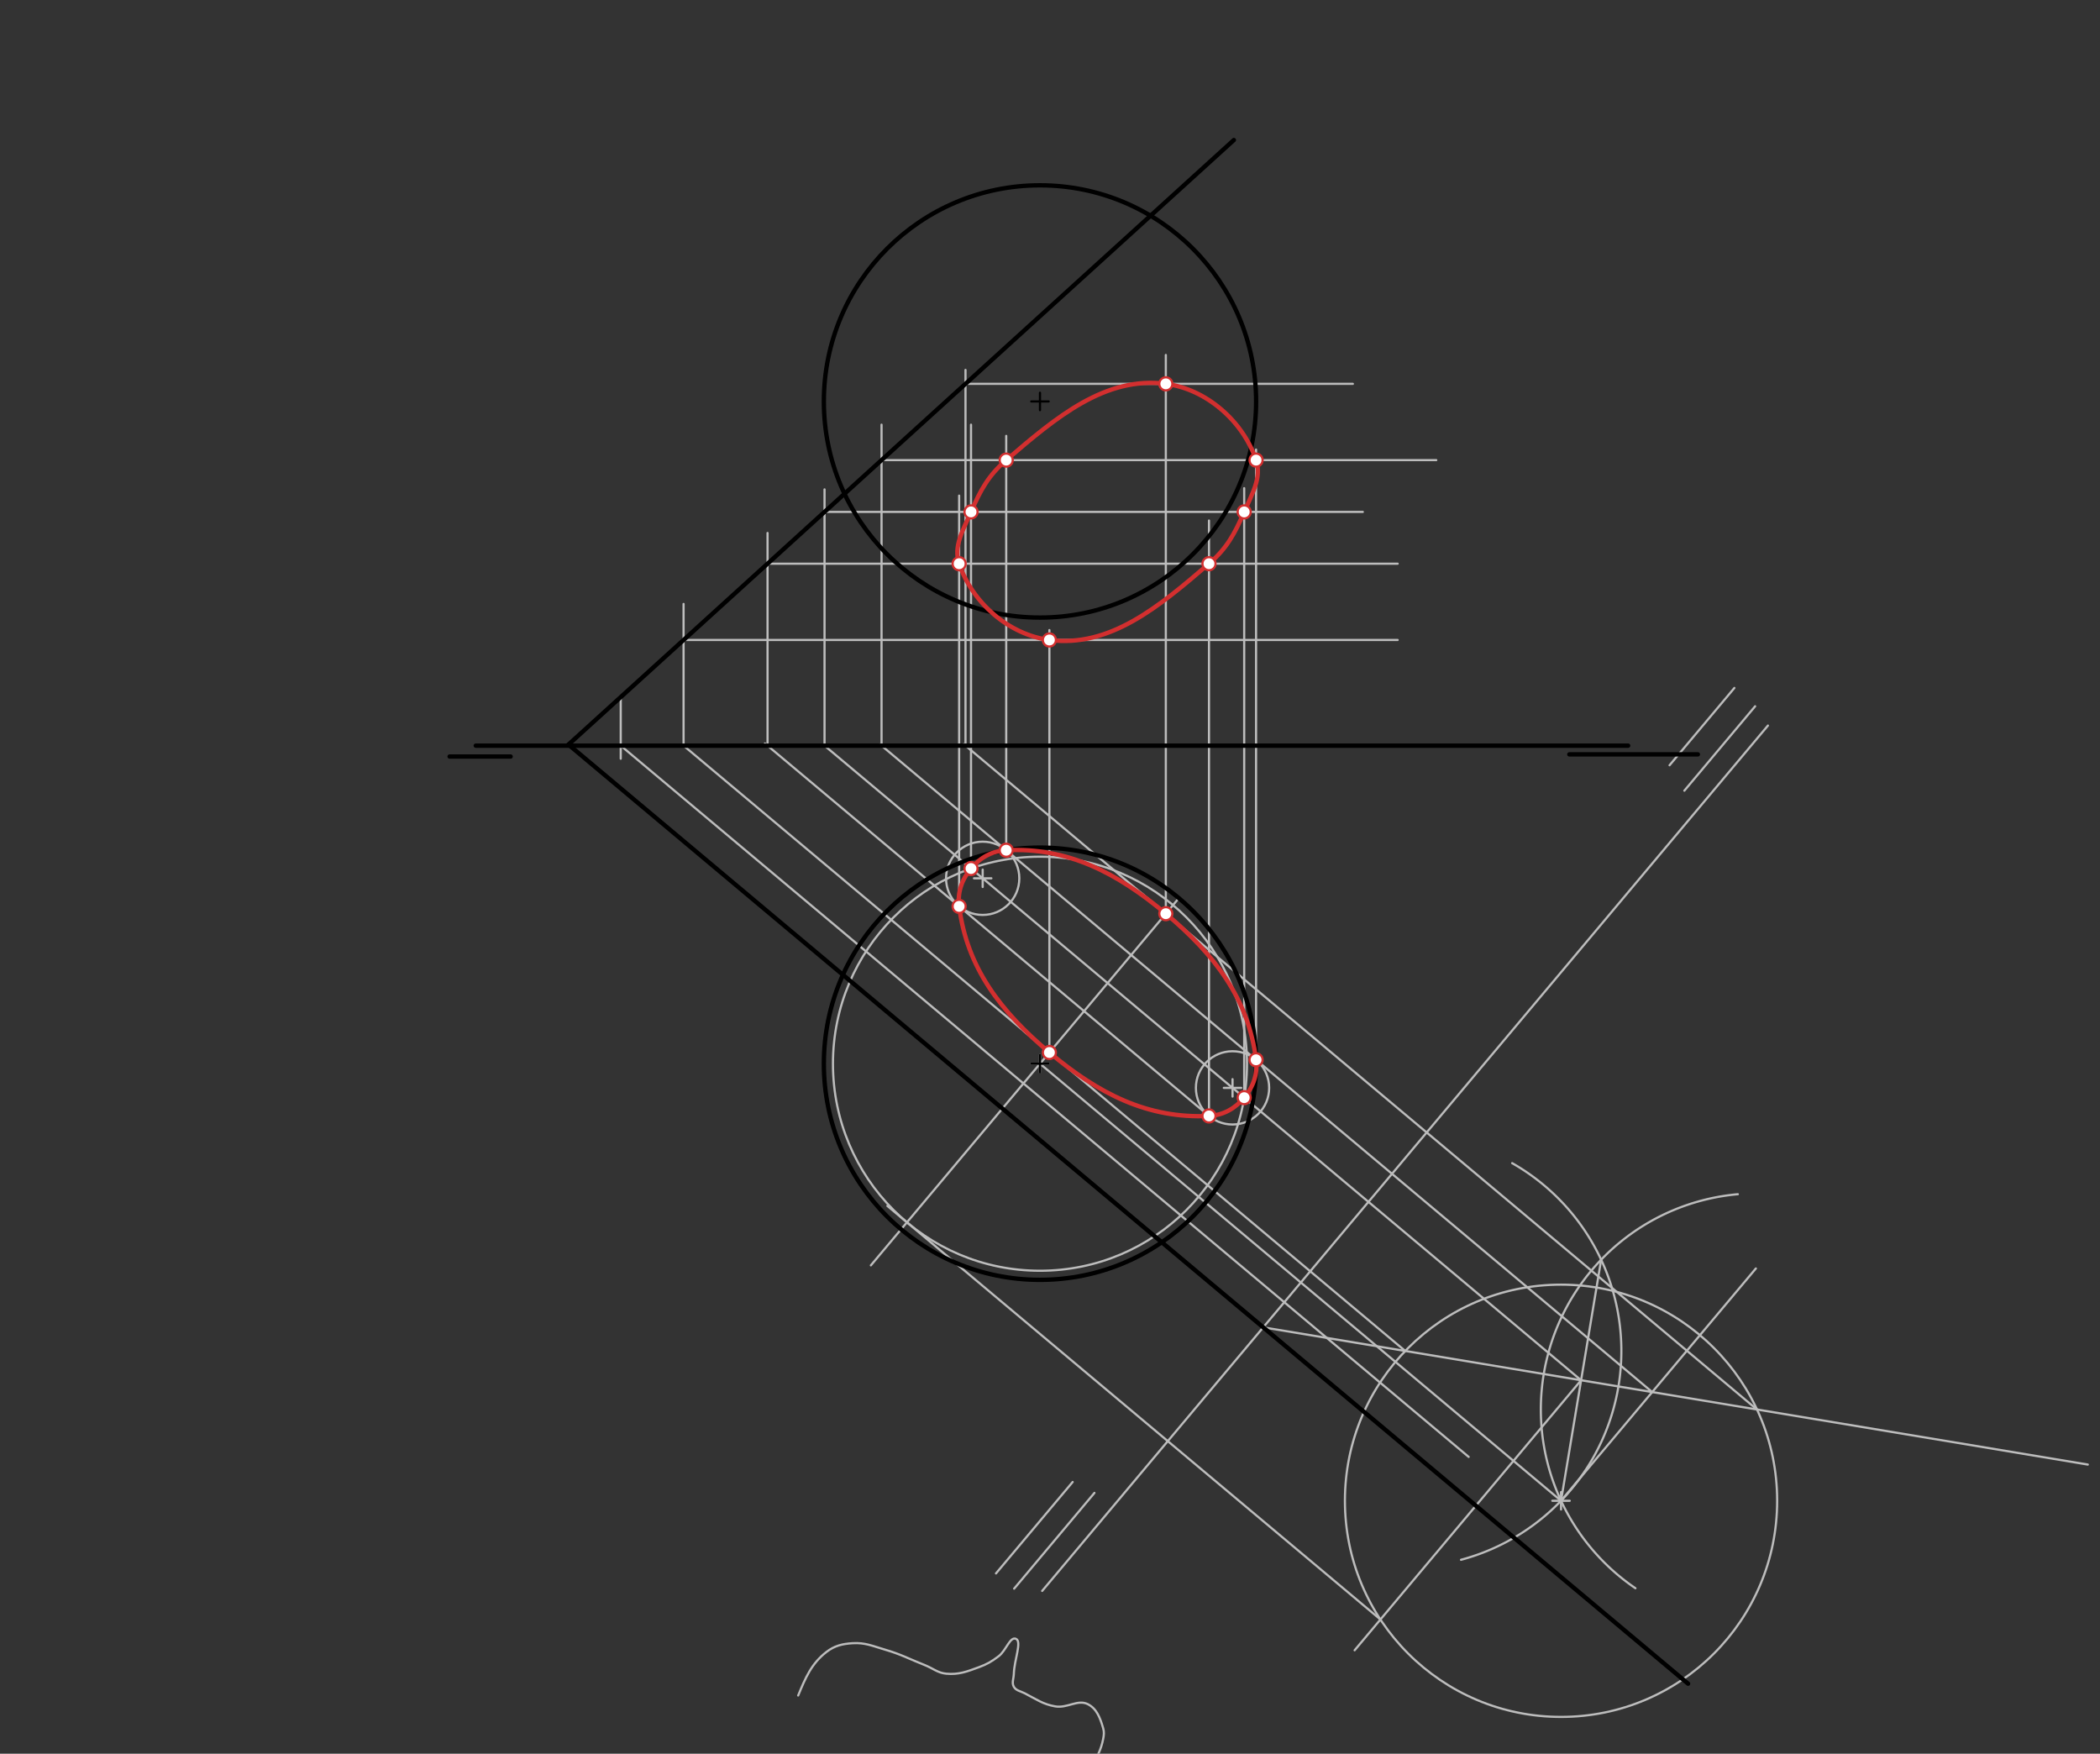 <svg xmlns="http://www.w3.org/2000/svg" class="svg--816" height="100%" preserveAspectRatio="xMidYMid meet" viewBox="0 0 964 805" width="100%"><rect x="0" y="0" width="964" height="805" fill="#333333" stroke="none"/><defs><marker id="marker-arrow" markerHeight="16" markerUnits="userSpaceOnUse" markerWidth="24" orient="auto-start-reverse" refX="24" refY="4" viewBox="0 0 24 8"><path d="M 0 0 L 24 4 L 0 8 z" stroke="inherit"></path></marker></defs><g class="aux-layer--949"><g class="element--733"><line stroke="#BDBDBD" stroke-dasharray="none" stroke-linecap="round" stroke-width="1" x1="478.4" x2="811.564" y1="730.275" y2="333.057"></line></g><g class="element--733"><line stroke="#BDBDBD" stroke-dasharray="none" stroke-linecap="round" stroke-width="1" x1="502.4" x2="465.535" y1="685.275" y2="729.227"></line></g><g class="element--733"><line stroke="#BDBDBD" stroke-dasharray="none" stroke-linecap="round" stroke-width="1" x1="492.4" x2="457.203" y1="680.275" y2="722.239"></line></g><g class="element--733"><line stroke="#BDBDBD" stroke-dasharray="none" stroke-linecap="round" stroke-width="1" x1="773.195" x2="805.692" y1="362.942" y2="324.198"></line></g><g class="element--733"><line stroke="#BDBDBD" stroke-dasharray="none" stroke-linecap="round" stroke-width="1" x1="766.4" x2="796.165" y1="351.275" y2="315.788"></line></g><g class="element--733"><path d="M 366.4 778.275 C 369.756 770.167, 372.457 763.642, 379.4 758.275 C 383.082 755.429, 386.663 754.57, 391.4 754.275 C 397.129 753.918, 400.648 755.595, 406.4 757.275 C 413.662 759.396, 417.222 761.444, 424.4 764.275 C 428.403 765.854, 430.406 767.908, 434.4 768.275 C 440.073 768.796, 443.869 767.308, 449.4 765.275 C 453.122 763.907, 455.221 762.673, 458.4 760.275 C 461.893 757.64, 463.643 751.031, 466.4 752.275 C 469.157 753.519, 465.599 761.913, 465.4 768.275 C 465.326 770.656, 464.363 772.443, 465.4 774.275 C 466.408 776.055, 468.357 776.23, 470.4 777.275 C 475.737 780.004, 478.732 782.307, 484.4 783.275 C 489.994 784.23, 494.721 779.906, 499.4 782.275 C 503.458 784.33, 505.04 788.606, 506.4 793.275 C 506.921 795.065, 506.774 796.406, 506.4 798.275 C 505.428 803.134, 503.834 805.959, 501.4 810.275" fill="none" stroke="#BDBDBD" stroke-linecap="round" stroke-width="1"></path></g><g class="element--733"><line stroke="#BDBDBD" stroke-dasharray="none" stroke-linecap="round" stroke-width="1" x1="477.4" x2="597.14" y1="488.275" y2="588.706"></line></g><g class="element--733"><line stroke="#BDBDBD" stroke-dasharray="none" stroke-linecap="round" stroke-width="1" x1="597.14" x2="716.591" y1="588.706" y2="688.895"></line></g><g class="element--733"><g class="center--a87"><line x1="712.591" y1="688.895" x2="720.591" y2="688.895" stroke="#BDBDBD" stroke-width="1" stroke-linecap="round"></line><line x1="716.591" y1="684.895" x2="716.591" y2="692.895" stroke="#BDBDBD" stroke-width="1" stroke-linecap="round"></line><circle class="hit--87b" cx="716.591" cy="688.895" r="4" stroke="none" fill="transparent"></circle></g><circle cx="716.591" cy="688.895" fill="none" r="99.213" stroke="#BDBDBD" stroke-dasharray="none" stroke-width="1"></circle></g><g class="element--733"><line stroke="#BDBDBD" stroke-dasharray="none" stroke-linecap="round" stroke-width="1" x1="284.945" x2="284.945" y1="319.976" y2="348.275"></line></g><g class="element--733"><line stroke="#BDBDBD" stroke-dasharray="none" stroke-linecap="round" stroke-width="1" x1="284.945" x2="674.192" y1="342.275" y2="668.753"></line></g><g class="element--733"><line stroke="#BDBDBD" stroke-dasharray="none" stroke-linecap="round" stroke-width="1" x1="579.88" x2="958.4" y1="609.284" y2="672.275"></line></g><g class="element--733"><line stroke="#BDBDBD" stroke-dasharray="none" stroke-linecap="round" stroke-width="1" x1="477.4" x2="541.157" y1="488.275" y2="412.26"></line></g><g class="element--733"><line stroke="#BDBDBD" stroke-dasharray="none" stroke-linecap="round" stroke-width="1" x1="645.073" x2="469.923" y1="620.133" y2="473.227"></line></g><g class="element--733"><line stroke="#BDBDBD" stroke-dasharray="none" stroke-linecap="round" stroke-width="1" x1="806.525" x2="523.691" y1="647.001" y2="409.776"></line></g><g class="element--733"><line stroke="#BDBDBD" stroke-dasharray="none" stroke-linecap="round" stroke-width="1" x1="716.591" x2="806.033" y1="688.895" y2="582.257"></line></g><g class="element--733"><line stroke="#BDBDBD" stroke-dasharray="none" stroke-linecap="round" stroke-width="1" x1="758.441" x2="447.517" y1="638.999" y2="378.213"></line></g><g class="element--733"><path d="M 670.682 715.983 A 99.213 99.213 0 0 0 694.165 533.918" fill="none" stroke="#BDBDBD" stroke-dasharray="none" stroke-linecap="round" stroke-width="1"></path></g><g class="element--733"><path d="M 750.737 729.042 A 99.213 99.213 0 0 1 797.747 548.177" fill="none" stroke="#BDBDBD" stroke-dasharray="none" stroke-linecap="round" stroke-width="1"></path></g><g class="element--733"><line stroke="#BDBDBD" stroke-dasharray="none" stroke-linecap="round" stroke-width="1" x1="716.591" x2="735.006" y1="688.895" y2="578.239"></line></g><g class="element--733"><line stroke="#BDBDBD" stroke-dasharray="none" stroke-linecap="round" stroke-width="1" x1="725.799" x2="422.894" y1="633.567" y2="379.508"></line></g><g class="element--733"><line stroke="#BDBDBD" stroke-dasharray="none" stroke-linecap="round" stroke-width="1" x1="477.4" x2="399.77" y1="488.275" y2="580.83"></line></g><g class="element--733"><line stroke="#BDBDBD" stroke-dasharray="none" stroke-linecap="round" stroke-width="1" x1="725.799" x2="621.83" y1="633.567" y2="757.525"></line></g><g class="element--733"><line stroke="#BDBDBD" stroke-dasharray="none" stroke-linecap="round" stroke-width="1" x1="633.685" x2="407.339" y1="743.39" y2="553.543"></line></g><g class="element--733"><g class="center--a87"><line x1="473.4" y1="488.275" x2="481.4" y2="488.275" stroke="#BDBDBD" stroke-width="1" stroke-linecap="round"></line><line x1="477.4" y1="484.275" x2="477.4" y2="492.275" stroke="#BDBDBD" stroke-width="1" stroke-linecap="round"></line><circle class="hit--87b" cx="477.4" cy="488.275" r="4" stroke="none" fill="transparent"></circle></g><circle cx="477.4" cy="488.275" fill="none" r="95.031" stroke="#BDBDBD" stroke-dasharray="none" stroke-width="1"></circle></g><g class="element--733"><g class="center--a87"><line x1="447.098" y1="403.163" x2="455.098" y2="403.163" stroke="#BDBDBD" stroke-width="1" stroke-linecap="round"></line><line x1="451.098" y1="399.163" x2="451.098" y2="407.163" stroke="#BDBDBD" stroke-width="1" stroke-linecap="round"></line><circle class="hit--87b" cx="451.098" cy="403.163" r="4" stroke="none" fill="transparent"></circle></g><circle cx="451.098" cy="403.163" fill="none" r="16.815" stroke="#BDBDBD" stroke-dasharray="none" stroke-width="1"></circle></g><g class="element--733"><g class="center--a87"><line x1="561.791" y1="499.361" x2="569.791" y2="499.361" stroke="#BDBDBD" stroke-width="1" stroke-linecap="round"></line><line x1="565.791" y1="495.361" x2="565.791" y2="503.361" stroke="#BDBDBD" stroke-width="1" stroke-linecap="round"></line><circle class="hit--87b" cx="565.791" cy="499.361" r="4" stroke="none" fill="transparent"></circle></g><circle cx="565.791" cy="499.361" fill="none" r="16.815" stroke="#BDBDBD" stroke-dasharray="none" stroke-width="1"></circle></g><g class="element--733"><line stroke="#BDBDBD" stroke-dasharray="none" stroke-linecap="round" stroke-width="1" x1="422.894" x2="378.116" y1="379.508" y2="341.95"></line></g><g class="element--733"><line stroke="#BDBDBD" stroke-dasharray="none" stroke-linecap="round" stroke-width="1" x1="447.517" x2="403.999" y1="378.213" y2="341.713"></line></g><g class="element--733"><line stroke="#BDBDBD" stroke-dasharray="none" stroke-linecap="round" stroke-width="1" x1="554.985" x2="351.142" y1="512.244" y2="341.273"></line></g><g class="element--733"><line stroke="#BDBDBD" stroke-dasharray="none" stroke-linecap="round" stroke-width="1" x1="481.721" x2="313.454" y1="483.123" y2="341.99"></line></g><g class="element--733"><line stroke="#BDBDBD" stroke-dasharray="none" stroke-linecap="round" stroke-width="1" x1="535.167" x2="442.386" y1="419.401" y2="341.582"></line></g><g class="element--733"><line stroke="#BDBDBD" stroke-dasharray="none" stroke-linecap="round" stroke-width="1" x1="313.794" x2="313.794" y1="342.275" y2="277.221"></line></g><g class="element--733"><line stroke="#BDBDBD" stroke-dasharray="none" stroke-linecap="round" stroke-width="1" x1="352.337" x2="352.337" y1="342.275" y2="244.65"></line></g><g class="element--733"><line stroke="#BDBDBD" stroke-dasharray="none" stroke-linecap="round" stroke-width="1" x1="378.503" x2="378.503" y1="342.275" y2="224.65"></line></g><g class="element--733"><line stroke="#BDBDBD" stroke-dasharray="none" stroke-linecap="round" stroke-width="1" x1="404.669" x2="404.669" y1="342.275" y2="194.936"></line></g><g class="element--733"><line stroke="#BDBDBD" stroke-dasharray="none" stroke-linecap="round" stroke-width="1" x1="443.212" x2="443.212" y1="342.275" y2="169.793"></line></g><g class="element--733"><line stroke="#BDBDBD" stroke-dasharray="none" stroke-linecap="round" stroke-width="1" x1="443.212" x2="621.029" y1="176.191" y2="176.191"></line></g><g class="element--733"><line stroke="#BDBDBD" stroke-dasharray="none" stroke-linecap="round" stroke-width="1" x1="404.669" x2="659.314" y1="211.207" y2="211.207"></line></g><g class="element--733"><line stroke="#BDBDBD" stroke-dasharray="none" stroke-linecap="round" stroke-width="1" x1="378.503" x2="625.6" y1="234.979" y2="234.979"></line></g><g class="element--733"><line stroke="#BDBDBD" stroke-dasharray="none" stroke-linecap="round" stroke-width="1" x1="352.337" x2="641.6" y1="258.75" y2="258.75"></line></g><g class="element--733"><line stroke="#BDBDBD" stroke-dasharray="none" stroke-linecap="round" stroke-width="1" x1="313.794" x2="641.6" y1="293.767" y2="293.767"></line></g><g class="element--733"><line stroke="#BDBDBD" stroke-dasharray="none" stroke-linecap="round" stroke-width="1" x1="481.721" x2="481.721" y1="483.123" y2="289.221"></line></g><g class="element--733"><line stroke="#BDBDBD" stroke-dasharray="none" stroke-linecap="round" stroke-width="1" x1="554.985" x2="554.985" y1="512.244" y2="238.936"></line></g><g class="element--733"><line stroke="#BDBDBD" stroke-dasharray="none" stroke-linecap="round" stroke-width="1" x1="445.743" x2="445.743" y1="398.672" y2="194.936"></line></g><g class="element--733"><line stroke="#BDBDBD" stroke-dasharray="none" stroke-linecap="round" stroke-width="1" x1="440.292" x2="440.292" y1="416.047" y2="227.507"></line></g><g class="element--733"><line stroke="#BDBDBD" stroke-dasharray="none" stroke-linecap="round" stroke-width="1" x1="461.904" x2="461.904" y1="390.28" y2="200.079"></line></g><g class="element--733"><line stroke="#BDBDBD" stroke-dasharray="none" stroke-linecap="round" stroke-width="1" x1="535.167" x2="535.167" y1="419.401" y2="162.936"></line></g><g class="element--733"><line stroke="#BDBDBD" stroke-dasharray="none" stroke-linecap="round" stroke-width="1" x1="576.596" x2="576.596" y1="486.478" y2="206.364"></line></g><g class="element--733"><line stroke="#BDBDBD" stroke-dasharray="none" stroke-linecap="round" stroke-width="1" x1="571.145" x2="571.145" y1="503.852" y2="224.079"></line></g></g><g class="main-layer--75a"><g class="element--733"><line stroke="#000000" stroke-dasharray="none" stroke-linecap="round" stroke-width="2" x1="218.4" x2="747.4" y1="342.275" y2="342.275"></line></g><g class="element--733"><g class="center--a87"><line x1="473.4" y1="184.275" x2="481.4" y2="184.275" stroke="#000000" stroke-width="1" stroke-linecap="round"></line><line x1="477.4" y1="180.275" x2="477.4" y2="188.275" stroke="#000000" stroke-width="1" stroke-linecap="round"></line><circle class="hit--87b" cx="477.4" cy="184.275" r="4" stroke="none" fill="transparent"></circle></g><circle cx="477.4" cy="184.275" fill="none" r="99.213" stroke="#000000" stroke-dasharray="none" stroke-width="2"></circle></g><g class="element--733"><g class="center--a87"><line x1="473.4" y1="488.275" x2="481.4" y2="488.275" stroke="#000000" stroke-width="1" stroke-linecap="round"></line><line x1="477.4" y1="484.275" x2="477.4" y2="492.275" stroke="#000000" stroke-width="1" stroke-linecap="round"></line><circle class="hit--87b" cx="477.4" cy="488.275" r="4" stroke="none" fill="transparent"></circle></g><circle cx="477.4" cy="488.275" fill="none" r="99.213" stroke="#000000" stroke-dasharray="none" stroke-width="2"></circle></g><g class="element--733"><line stroke="#000000" stroke-dasharray="none" stroke-linecap="round" stroke-width="2" x1="234.4" x2="206.4" y1="347.275" y2="347.275"></line></g><g class="element--733"><line stroke="#000000" stroke-dasharray="none" stroke-linecap="round" stroke-width="2" x1="720.4" x2="779.4" y1="346.275" y2="346.275"></line></g><g class="element--733"><line stroke="#000000" stroke-dasharray="none" stroke-linecap="round" stroke-width="2" x1="566.4" x2="260.945" y1="64.275" y2="341.78"></line></g><g class="element--733"><line stroke="#000000" stroke-dasharray="none" stroke-linecap="round" stroke-width="2" x1="260.945" x2="774.908" y1="341.78" y2="772.862"></line></g><g class="element--733"><path d="M 481.721 483.123 C 504.04 501.842, 526.712 513.668, 554.985 512.244 C 561.515 511.916, 566.905 508.908, 571.145 503.852 C 575.386 498.796, 577.409 492.965, 576.596 486.478 C 573.077 458.389, 557.486 438.121, 535.167 419.401 C 512.849 400.682, 490.176 388.856, 461.904 390.28 C 455.373 390.609, 449.984 393.616, 445.743 398.672 C 441.503 403.728, 439.479 409.559, 440.292 416.047 C 443.811 444.136, 459.403 464.403, 481.721 483.123" fill="none" stroke="#D32F2F" stroke-linecap="round" stroke-width="2"></path></g><g class="element--733"><path d="M 440.292 258.75 C 437.609 250.705, 442.016 243.524, 445.743 234.979 C 450.135 224.907, 453.732 218.228, 461.904 211.207 C 484.988 191.374, 507.365 172.614, 535.167 176.191 C 553.74 178.58, 570.63 193.312, 576.596 211.207 C 579.279 219.252, 574.872 226.433, 571.145 234.979 C 566.753 245.05, 563.156 251.73, 554.985 258.75 C 531.901 278.584, 509.524 297.343, 481.721 293.767 C 463.148 291.378, 446.259 276.645, 440.292 258.75" fill="none" stroke="#D32F2F" stroke-linecap="round" stroke-width="2"></path></g><g class="element--733"><circle cx="481.721" cy="483.123" r="3" stroke="#D32F2F" stroke-width="1" fill="#ffffff"></circle>}</g><g class="element--733"><circle cx="554.985" cy="512.244" r="3" stroke="#D32F2F" stroke-width="1" fill="#ffffff"></circle>}</g><g class="element--733"><circle cx="576.596" cy="486.478" r="3" stroke="#D32F2F" stroke-width="1" fill="#ffffff"></circle>}</g><g class="element--733"><circle cx="440.292" cy="416.047" r="3" stroke="#D32F2F" stroke-width="1" fill="#ffffff"></circle>}</g><g class="element--733"><circle cx="461.904" cy="390.28" r="3" stroke="#D32F2F" stroke-width="1" fill="#ffffff"></circle>}</g><g class="element--733"><circle cx="535.167" cy="419.401" r="3" stroke="#D32F2F" stroke-width="1" fill="#ffffff"></circle>}</g><g class="element--733"><circle cx="445.743" cy="398.672" r="3" stroke="#D32F2F" stroke-width="1" fill="#ffffff"></circle>}</g><g class="element--733"><circle cx="571.145" cy="503.852" r="3" stroke="#D32F2F" stroke-width="1" fill="#ffffff"></circle>}</g><g class="element--733"><circle cx="481.721" cy="293.767" r="3" stroke="#D32F2F" stroke-width="1" fill="#ffffff"></circle>}</g><g class="element--733"><circle cx="554.985" cy="258.75" r="3" stroke="#D32F2F" stroke-width="1" fill="#ffffff"></circle>}</g><g class="element--733"><circle cx="535.167" cy="176.191" r="3" stroke="#D32F2F" stroke-width="1" fill="#ffffff"></circle>}</g><g class="element--733"><circle cx="571.145" cy="234.979" r="3" stroke="#D32F2F" stroke-width="1" fill="#ffffff"></circle>}</g><g class="element--733"><circle cx="576.596" cy="211.207" r="3" stroke="#D32F2F" stroke-width="1" fill="#ffffff"></circle>}</g><g class="element--733"><circle cx="440.292" cy="258.75" r="3" stroke="#D32F2F" stroke-width="1" fill="#ffffff"></circle>}</g><g class="element--733"><circle cx="445.743" cy="234.979" r="3" stroke="#D32F2F" stroke-width="1" fill="#ffffff"></circle>}</g><g class="element--733"><circle cx="461.904" cy="211.207" r="3" stroke="#D32F2F" stroke-width="1" fill="#ffffff"></circle>}</g></g><g class="snaps-layer--ac6"></g><g class="temp-layer--52d"></g></svg>